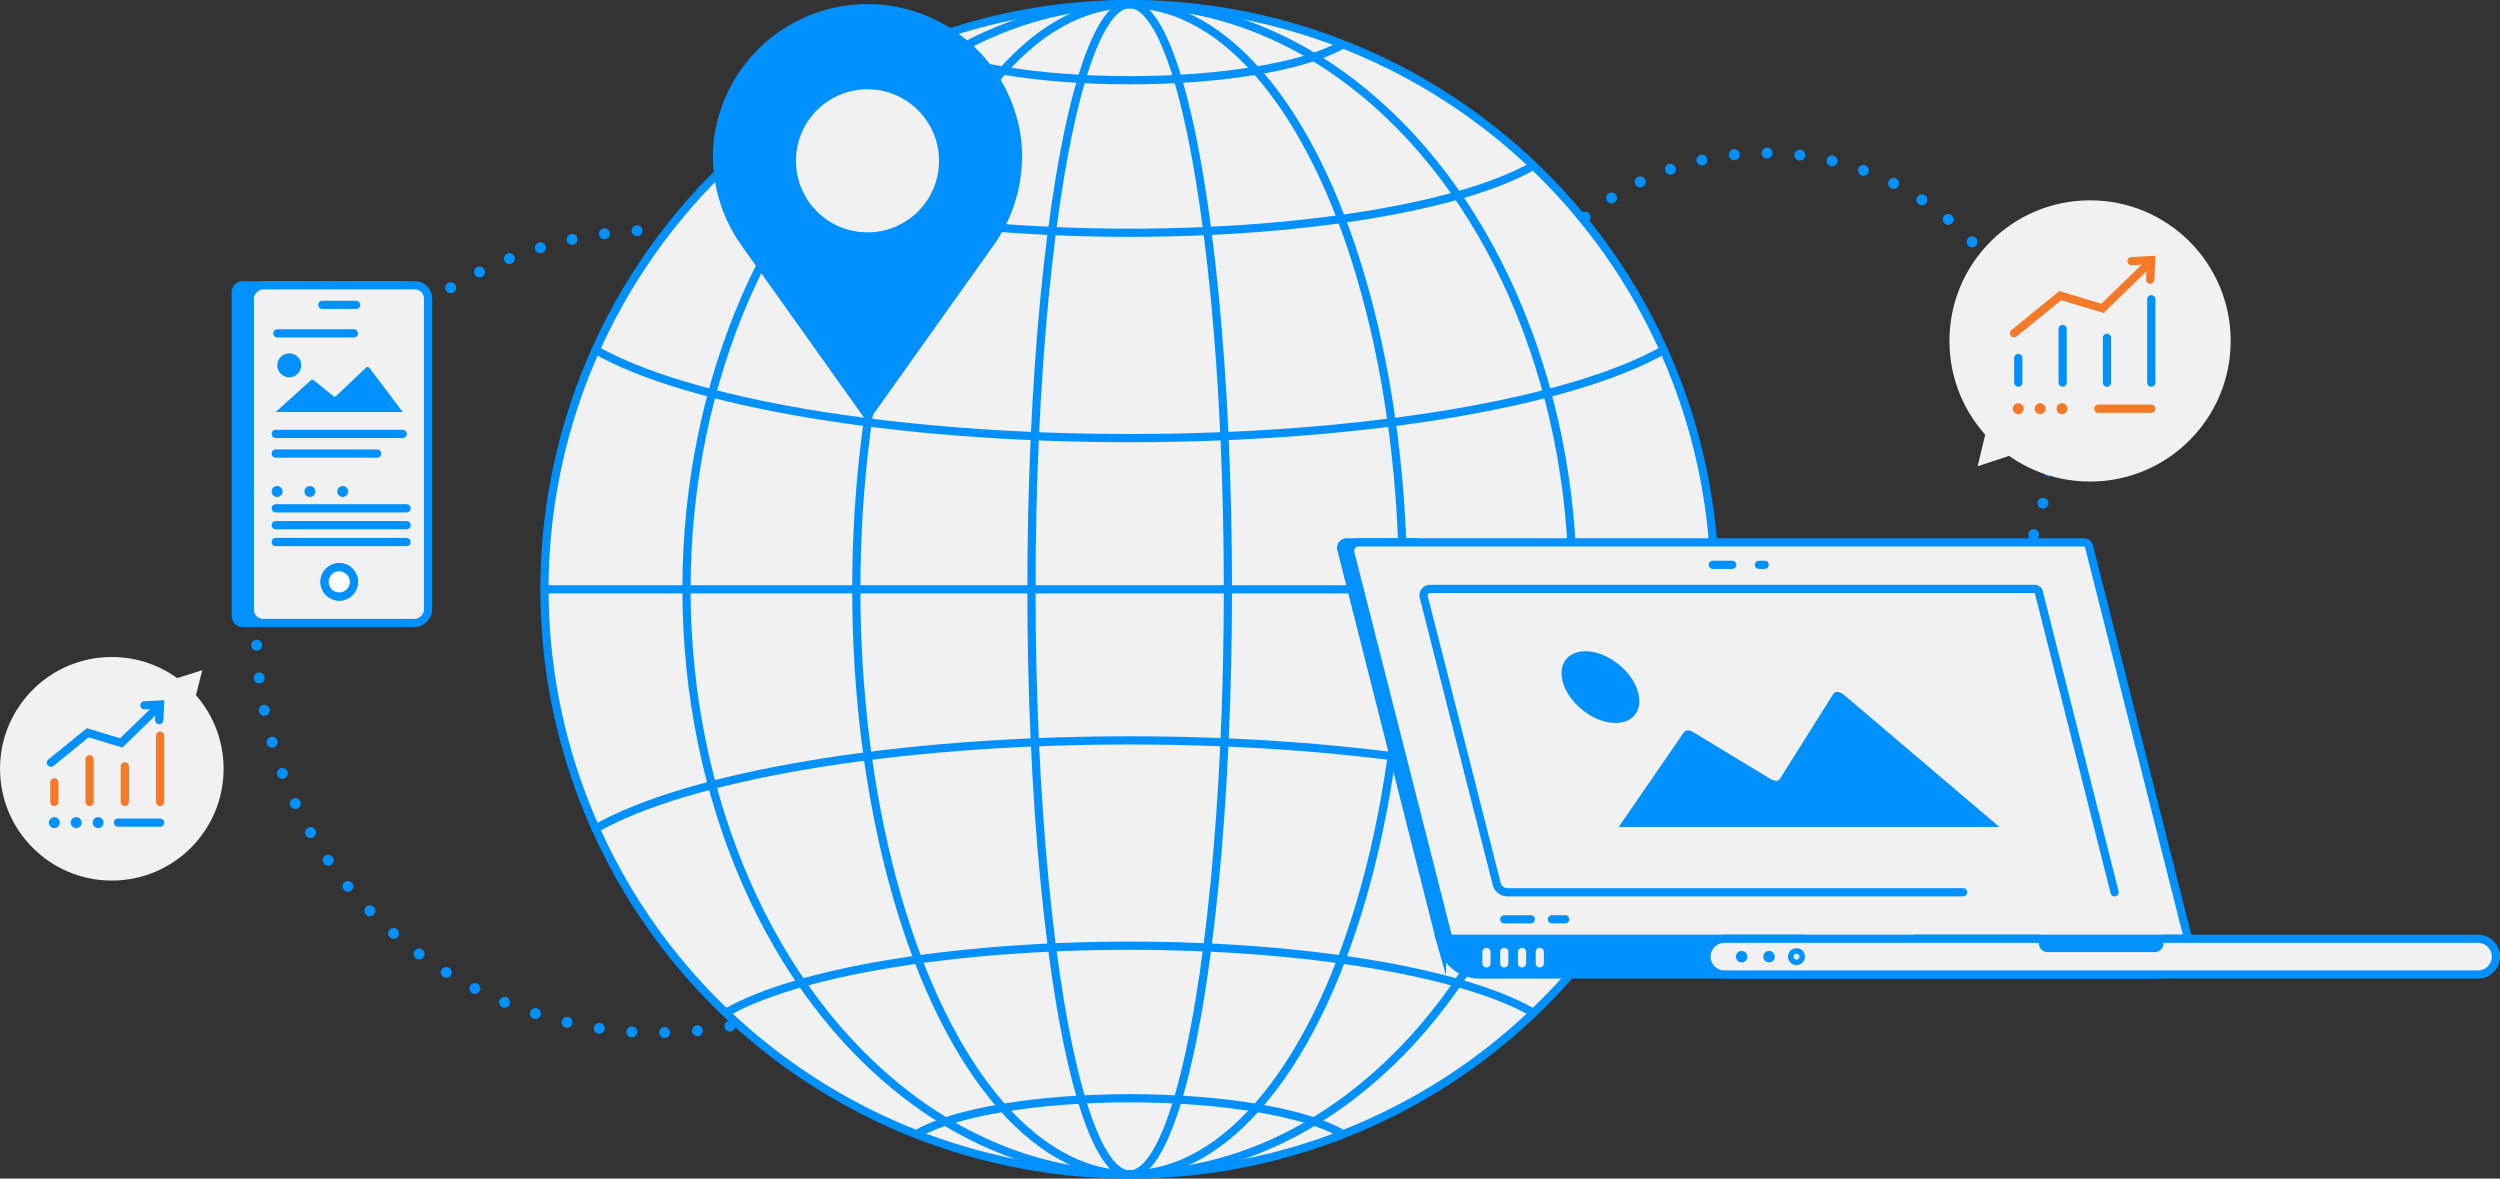 <svg xmlns="http://www.w3.org/2000/svg" viewBox="0 0 457.152 215.519"><rect x="0" y="0" width="457.152" height="215.519" fill="#333333" stroke="none"/><title>cloudinary-slide9</title><g id="Layer_2" data-name="Layer 2"><g id="WF_Layer" data-name="WF Layer"><circle cx="322.814" cy="80.111" r="52.131" fill="none" stroke="#0091ff" stroke-linecap="round" stroke-miterlimit="10" stroke-width="2" stroke-dasharray="0 6"/><circle cx="120.284" cy="115.461" r="73.381" fill="none" stroke="#0091ff" stroke-linecap="round" stroke-miterlimit="10" stroke-width="2" stroke-dasharray="0 6"/><circle cx="206.575" cy="107.76" r="107.01" fill="#f1f1f2" stroke="#0091ff" stroke-linecap="round" stroke-miterlimit="10" stroke-width="1.5"/><path d="M304.254,151.523c-16.729-9.512-54.172-16.137-97.679-16.137s-80.95,6.625-97.679,16.136" fill="none" stroke="#0091ff" stroke-linecap="round" stroke-miterlimit="10" stroke-width="1.5"/><path d="M280.228,185.1c-12.614-7.172-40.847-12.167-73.653-12.167s-61.039,4.995-73.654,12.167" fill="none" stroke="#0091ff" stroke-linecap="round" stroke-miterlimit="10" stroke-width="1.5"/><path d="M245.241,207.215c-6.622-3.765-21.444-6.388-38.666-6.388s-32.044,2.623-38.667,6.388" fill="none" stroke="#0091ff" stroke-linecap="round" stroke-miterlimit="10" stroke-width="1.5"/><path d="M108.9,63.975c16.729,9.512,54.172,16.136,97.679,16.136s80.95-6.624,97.679-16.136" fill="none" stroke="#0091ff" stroke-linecap="round" stroke-miterlimit="10" stroke-width="1.5"/><path d="M132.921,30.393c12.615,7.172,40.848,12.168,73.654,12.168s61.039-5,73.653-12.168" fill="none" stroke="#0091ff" stroke-linecap="round" stroke-miterlimit="10" stroke-width="1.5"/><path d="M167.908,8.283c6.623,3.765,21.444,6.387,38.667,6.387s32.044-2.622,38.666-6.387" fill="none" stroke="#0091ff" stroke-linecap="round" stroke-miterlimit="10" stroke-width="1.5"/><ellipse cx="206.575" cy="107.76" rx="81.044" ry="107.01" fill="none" stroke="#0091ff" stroke-linecap="round" stroke-miterlimit="10" stroke-width="1.5"/><ellipse cx="206.575" cy="107.76" rx="49.991" ry="107.01" fill="none" stroke="#0091ff" stroke-linecap="round" stroke-miterlimit="10" stroke-width="1.5"/><ellipse cx="206.575" cy="107.76" rx="17.962" ry="107.01" fill="none" stroke="#0091ff" stroke-linecap="round" stroke-miterlimit="10" stroke-width="1.5"/><line x1="99.565" y1="107.76" x2="313.584" y2="107.76" fill="none" stroke="#0091ff" stroke-linecap="round" stroke-miterlimit="10" stroke-width="1.5"/><path d="M74.357,53.4v59.283c0,.681.389,1.232-.292,1.232H44.349a1.232,1.232,0,0,1-1.233-1.232V53.4a1.233,1.233,0,0,1,1.233-1.232H74.357C75.037,52.166,74.357,52.718,74.357,53.4Z" fill="#0091ff" stroke="#0091ff" stroke-miterlimit="10" stroke-width="1.5"/><rect x="31.11" y="66.747" width="61.747" height="32.586" rx="2.394" transform="translate(-21.056 145.024) rotate(-90)" fill="#f1f1f2" stroke="#0091ff" stroke-miterlimit="10" stroke-width="1.5"/><circle cx="62.033" cy="106.401" r="2.683" fill="#f1f1f2" stroke="#0091ff" stroke-miterlimit="10" stroke-width="1.5"/><circle cx="62.033" cy="106.401" r="2.683" fill="#fff" stroke="#0091ff" stroke-miterlimit="10" stroke-width="1.5"/><line x1="58.952" y1="55.747" x2="65.114" y2="55.747" fill="#f1f1f2" stroke="#0091ff" stroke-linecap="round" stroke-miterlimit="10" stroke-width="1.5"/><path d="M50.423,75.333l6.422-5.789a.409.409,0,0,1,.533-.013l3.565,2.895a.41.41,0,0,0,.542-.022l5.451-5.193a.41.41,0,0,1,.608.047l6.1,8.075Z" fill="#0091ff"/><circle cx="52.897" cy="66.801" r="2.189" fill="#0091ff"/><line x1="50.423" y1="79.346" x2="73.644" y2="79.346" fill="#f1f1f2" stroke="#0091ff" stroke-linecap="round" stroke-miterlimit="10" stroke-width="1.5"/><line x1="50.423" y1="82.939" x2="68.967" y2="82.939" fill="#f1f1f2" stroke="#0091ff" stroke-linecap="round" stroke-miterlimit="10" stroke-width="1.5"/><line x1="50.671" y1="89.872" x2="67.983" y2="89.872" fill="none" stroke="#0091ff" stroke-linecap="round" stroke-miterlimit="10" stroke-width="2" stroke-dasharray="0 6"/><line x1="50.423" y1="92.954" x2="74.357" y2="92.954" fill="#f1f1f2" stroke="#0091ff" stroke-linecap="round" stroke-miterlimit="10" stroke-width="1.5"/><line x1="50.423" y1="96.036" x2="74.357" y2="96.036" fill="#f1f1f2" stroke="#0091ff" stroke-linecap="round" stroke-miterlimit="10" stroke-width="1.5"/><line x1="50.423" y1="99.118" x2="74.357" y2="99.118" fill="#f1f1f2" stroke="#0091ff" stroke-linecap="round" stroke-miterlimit="10" stroke-width="1.5"/><line x1="50.708" y1="60.954" x2="64.716" y2="60.954" fill="#f1f1f2" stroke="#0091ff" stroke-linecap="round" stroke-miterlimit="10" stroke-width="1.5"/><circle cx="20.446" cy="140.58" r="20.442" fill="#f1f1f2"/><polygon points="35.682 127.733 31.887 124.161 36.985 122.547 35.682 127.733" fill="#f1f1f2"/><line x1="9.937" y1="143.059" x2="9.937" y2="146.646" fill="none" stroke="#f47928" stroke-linecap="round" stroke-miterlimit="10" stroke-width="1.5"/><line x1="16.383" y1="138.842" x2="16.383" y2="146.646" fill="none" stroke="#f47928" stroke-linecap="round" stroke-miterlimit="10" stroke-width="1.5"/><line x1="22.829" y1="140.123" x2="22.829" y2="146.646" fill="none" stroke="#f47928" stroke-linecap="round" stroke-miterlimit="10" stroke-width="1.5"/><line x1="29.275" y1="134.515" x2="29.275" y2="146.646" fill="none" stroke="#f47928" stroke-linecap="round" stroke-miterlimit="10" stroke-width="1.5"/><line x1="21.579" y1="150.429" x2="29.275" y2="150.429" fill="#f1f1f2" stroke="#0091ff" stroke-linecap="round" stroke-miterlimit="10" stroke-width="1.5"/><line x1="9.937" y1="150.429" x2="18.607" y2="150.429" fill="none" stroke="#0091ff" stroke-linecap="round" stroke-miterlimit="10" stroke-width="2" stroke-dasharray="0 4"/><polyline points="9.314 139.468 16.043 133.991 22.178 135.845 28.313 129.885" fill="none" stroke="#0091ff" stroke-linecap="round" stroke-miterlimit="10" stroke-width="1.5"/><polyline points="26.406 128.972 29.257 128.826 29.113 131.677" fill="none" stroke="#0091ff" stroke-linecap="round" stroke-miterlimit="10" stroke-width="1.5"/><circle cx="382.189" cy="62.345" r="25.714" fill="#f1f1f2"/><line x1="369.065" y1="65.463" x2="369.065" y2="69.975" fill="none" stroke="#0091ff" stroke-linecap="round" stroke-miterlimit="10" stroke-width="1.5"/><line x1="377.173" y1="60.159" x2="377.173" y2="69.975" fill="none" stroke="#0091ff" stroke-linecap="round" stroke-miterlimit="10" stroke-width="1.5"/><line x1="385.281" y1="61.77" x2="385.281" y2="69.975" fill="none" stroke="#0091ff" stroke-linecap="round" stroke-miterlimit="10" stroke-width="1.5"/><line x1="393.389" y1="54.715" x2="393.389" y2="69.975" fill="none" stroke="#0091ff" stroke-linecap="round" stroke-miterlimit="10" stroke-width="1.5"/><line x1="383.708" y1="74.734" x2="393.389" y2="74.734" fill="#f1f1f2" stroke="#f47928" stroke-linecap="round" stroke-miterlimit="10" stroke-width="1.5"/><line x1="369.065" y1="74.734" x2="379.97" y2="74.734" fill="none" stroke="#f47928" stroke-linecap="round" stroke-miterlimit="10" stroke-width="2" stroke-dasharray="0 4"/><polyline points="368.28 60.946 376.744 54.056 384.462 56.388 392.18 48.891" fill="none" stroke="#f47928" stroke-linecap="round" stroke-miterlimit="10" stroke-width="1.5"/><polyline points="389.781 47.742 393.368 47.559 393.186 51.146" fill="none" stroke="#f47928" stroke-linecap="round" stroke-miterlimit="10" stroke-width="1.5"/><polygon points="363.203 78.716 368.026 83.157 361.636 85.257 363.203 78.716" fill="#f1f1f2"/><path d="M263.3,171.666,245.247,100.3a1.014,1.014,0,0,1,1.008-1.12h12.628a1.015,1.015,0,0,1,1.008.908l18.075,71.575" fill="#0091ff" stroke="#0091ff" stroke-miterlimit="10" stroke-width="1.5"/><path d="M264.862,171.666l-17.988-70.743a1.575,1.575,0,0,1,1.566-1.74H381.033a1.013,1.013,0,0,1,1.008.908l18.076,71.575" fill="#f1f1f2" stroke="#0091ff" stroke-linecap="round" stroke-miterlimit="10" stroke-width="1.5"/><path d="M386.678,163.161l-13.834-54.778a.777.777,0,0,0-.771-.695H261.51a1.205,1.205,0,0,0-1.2,1.332l13.38,52.622a2.015,2.015,0,0,0,1.954,1.519h83.342" fill="#f1f1f2" stroke="#0091ff" stroke-linecap="round" stroke-miterlimit="10" stroke-width="1.5"/><path d="M350.649,171.666v1.683h-21.29v-1.683H263.291l.378,1.324a7.183,7.183,0,0,0,6.906,5.21H394.288a4.258,4.258,0,0,0,4.258-4.258v-2.276Z" fill="#0091ff" stroke="#0091ff" stroke-miterlimit="10" stroke-width="1.5"/><path d="M394.877,172.508h0a.842.842,0,0,1-.841.841H374.429a.842.842,0,0,1-.842-.841h0a.842.842,0,0,0-.841-.842H315.329a3.267,3.267,0,0,0-3.267,3.267h0a3.267,3.267,0,0,0,3.267,3.267H453.136a3.267,3.267,0,0,0,3.266-3.267h0a3.267,3.267,0,0,0-3.266-3.267H395.719A.842.842,0,0,0,394.877,172.508Z" fill="#f1f1f2" stroke="#0091ff" stroke-linecap="round" stroke-miterlimit="10" stroke-width="1.5"/><path d="M296,151.219l11.948-17.35c.279-.406.95-.423,1.581-.041l14.338,8.677c.644.39,1.328.363,1.6-.064l9.787-15.566c.318-.5,1.195-.438,1.884.142l28.466,24.2Z" fill="#0091ff"/><ellipse cx="292.658" cy="125.646" rx="5.324" ry="8.084" transform="translate(10.685 273.722) rotate(-50.941)" fill="#0091ff"/><line x1="271.816" y1="174.069" x2="271.816" y2="176.161" fill="#f1f1f2" stroke="#f1f1f2" stroke-linecap="round" stroke-miterlimit="10" stroke-width="1.5"/><line x1="275.068" y1="174.069" x2="275.068" y2="176.161" fill="#f1f1f2" stroke="#f1f1f2" stroke-linecap="round" stroke-miterlimit="10" stroke-width="1.5"/><line x1="278.32" y1="174.069" x2="278.32" y2="176.161" fill="#f1f1f2" stroke="#f1f1f2" stroke-linecap="round" stroke-miterlimit="10" stroke-width="1.5"/><line x1="281.572" y1="174.069" x2="281.572" y2="176.161" fill="#f1f1f2" stroke="#f1f1f2" stroke-linecap="round" stroke-miterlimit="10" stroke-width="1.5"/><circle cx="318.476" cy="174.933" r="1.046" fill="#0091ff"/><circle cx="323.491" cy="174.933" r="1.046" fill="#0091ff"/><circle cx="328.507" cy="174.933" r="1.046" fill="none" stroke="#0091ff" stroke-miterlimit="10"/><line x1="316.752" y1="103.286" x2="313.205" y2="103.286" fill="none" stroke="#0091ff" stroke-linecap="round" stroke-miterlimit="10" stroke-width="1.5"/><line x1="322.691" y1="103.286" x2="321.643" y2="103.286" fill="none" stroke="#0091ff" stroke-linecap="round" stroke-miterlimit="10" stroke-width="1.5"/><line x1="275.068" y1="168.105" x2="279.927" y2="168.105" fill="none" stroke="#0091ff" stroke-linecap="round" stroke-miterlimit="10" stroke-width="1.5"/><line x1="283.79" y1="168.105" x2="286.22" y2="168.105" fill="none" stroke="#0091ff" stroke-linecap="round" stroke-miterlimit="10" stroke-width="1.5"/><path d="M186.71,25.349a28.325,28.325,0,0,0-56.158,0,28.141,28.141,0,0,0,5.305,19.9l22.774,32.015,22.775-32.015A28.141,28.141,0,0,0,186.71,25.349Zm-28.079,17.89a13.831,13.831,0,1,1,13.831-13.831A13.831,13.831,0,0,1,158.631,43.239Z" fill="#0091ff"/><path d="M158.631,43.239a13.831,13.831,0,1,1,13.831-13.831A13.831,13.831,0,0,1,158.631,43.239Z" fill="#f1f1f2" stroke="#0091ff" stroke-linecap="round" stroke-miterlimit="10" stroke-width="1.5"/></g></g></svg>